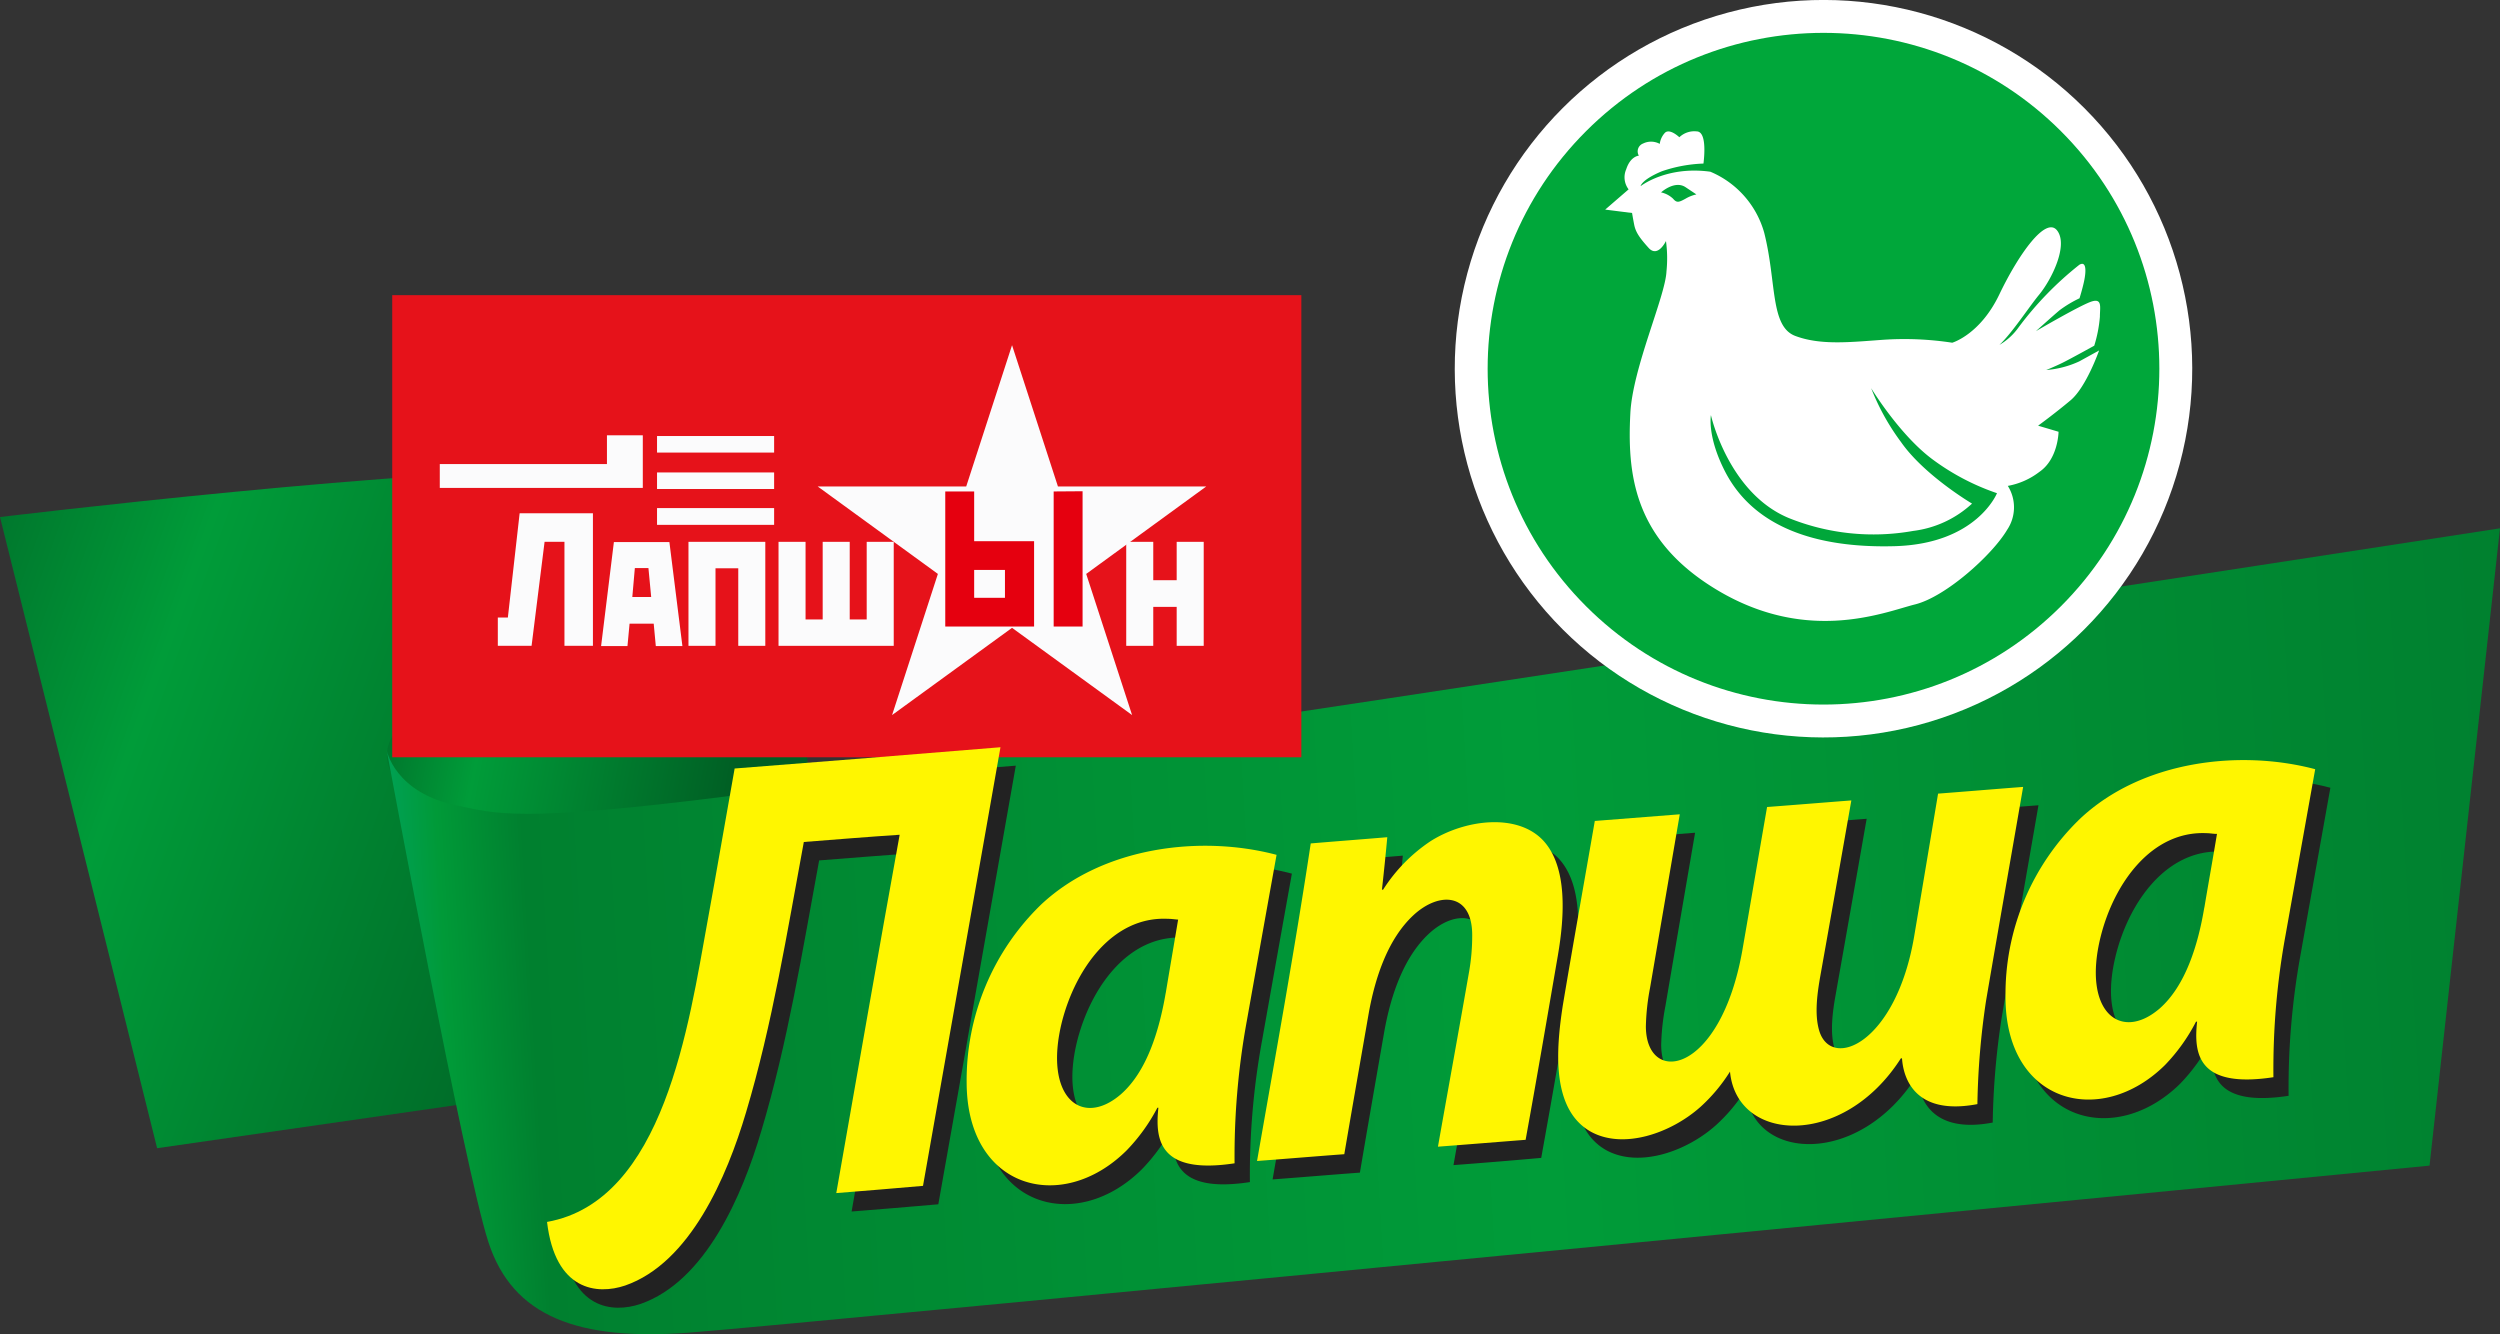 <?xml version="1.0" encoding="UTF-8"?> <svg xmlns="http://www.w3.org/2000/svg" xmlns:xlink="http://www.w3.org/1999/xlink" viewBox="0 0 345.91 184.6"><rect x="0" y="0" width="345.91" height="184.6" fill="#333333" stroke="none"/> <defs> <style>.cls-1{fill:url(#linear-gradient);}.cls-2{fill:url(#linear-gradient-2);}.cls-3{fill:url(#linear-gradient-3);}.cls-4{fill:#e6121a;}.cls-5{fill:#fbfbfc;}.cls-6{fill:#e5000f;}.cls-7{fill:#222;}.cls-7,.cls-8{fill-rule:evenodd;}.cls-8{fill:#fff600;}.cls-9{fill:#fff;}.cls-10{fill:#00a73a;}</style> <linearGradient id="linear-gradient" x1="34.83" y1="148.52" x2="147.53" y2="178.72" gradientTransform="matrix(1.13, 0.06, -0.05, 1, -39.48, -57.68)" gradientUnits="userSpaceOnUse"> <stop offset="0" stop-color="#00782d"></stop> <stop offset="0.21" stop-color="#009c39"></stop> <stop offset="0.81" stop-color="#005f24"></stop> </linearGradient> <linearGradient id="linear-gradient-2" x1="39.66" y1="141.63" x2="97.37" y2="149.74" gradientTransform="matrix(1.01, 0.05, -0.05, 1, 23.45, -54.72)" xlink:href="#linear-gradient"></linearGradient> <linearGradient id="linear-gradient-3" x1="55.95" y1="208.77" x2="332.28" y2="179.72" gradientTransform="matrix(1.06, 0.05, -0.05, 1.03, 7.01, -81.16)" gradientUnits="userSpaceOnUse"> <stop offset="0" stop-color="#00a051"></stop> <stop offset="0.02" stop-color="#009a38"></stop> <stop offset="0.06" stop-color="#00802f"></stop> <stop offset="0.32" stop-color="#009035"></stop> <stop offset="0.53" stop-color="#009c39"></stop> <stop offset="1" stop-color="#00802f"></stop> </linearGradient> </defs> <g id="Layer_2" data-name="Layer 2"> <g id="vector"> <path class="cls-1" d="M0,71.54S58.51,64.46,82.73,65c11.75.26,22.73.46,25.18,11.37s4,69.5,4,69.5l-90.17,13Z"></path> <path class="cls-2" d="M108.74,76.3s1,4.84-11.45,9.44c-9,3.32-12.79,2.85-24,6.35-14,4.32-23.71,8.86-18.18,16.59,4.86,6.93,18.49,4.43,26.29,4.36s30.83-2.79,30.83-2.79Z"></path> <path class="cls-3" d="M53.49,103.74s10.73,57.8,14.09,68.13S80,185.54,95.33,184.39s240.83-23.11,240.83-23.11l9.75-88.18s-213.68,32.93-244.66,37c-30,3.82-32.8,2.39-37.8,1.4C54.54,109.78,53.49,103.74,53.49,103.74Z"></path> <rect class="cls-4" x="54.27" y="40.84" width="125.79" height="63.94"></rect> <polygon class="cls-5" points="140.03 47.76 146.38 67.31 166.9 67.31 150.29 79.41 156.64 98.94 140.03 86.87 123.43 98.94 129.77 79.41 113.14 67.31 133.69 67.31 140.03 47.76"></polygon> <polygon class="cls-5" points="82.04 71.02 82.04 89.36 78.1 89.36 78.1 74.97 75.35 74.97 73.55 89.36 68.88 89.36 68.88 85.44 70.27 85.44 71.9 71.02 82.04 71.02"></polygon> <path class="cls-5" d="M92.62,75l1.8,14.39H90.74l-.29-3.1H87.11l-.29,3.1H83.17L84.94,75ZM90.1,82.6h0l-.38-4H87.84l-.35,4Z"></path> <polygon class="cls-5" points="105.89 74.97 105.89 89.36 102.15 89.36 102.15 78.63 99 78.63 99 89.36 95.26 89.36 95.26 74.97 105.89 74.97"></polygon> <polygon class="cls-5" points="107.72 78.63 107.72 74.97 111.46 74.97 111.46 85.71 113.83 85.71 113.83 74.97 117.57 74.97 117.57 85.71 119.92 85.71 119.92 74.97 123.66 74.97 123.66 89.36 107.72 89.36 107.72 78.63"></polygon> <polygon class="cls-5" points="159.57 74.97 159.57 80.28 162.81 80.28 162.81 74.97 166.55 74.97 166.55 89.36 162.81 89.36 162.81 83.97 159.57 83.97 159.57 89.36 155.83 89.36 155.83 78.63 155.83 74.97 159.57 74.97"></polygon> <path class="cls-6" d="M130.79,72V68h4v6.88h8.29V86.69H130.79Zm4,10.71h4.26V78.86h-4.26Zm15-14.74h0V86.69h-4V68Z"></path> <polygon class="cls-5" points="83.98 64.21 60.85 64.21 60.85 67.51 88.94 67.51 88.94 60.23 83.98 60.23 83.98 64.21"></polygon> <rect class="cls-5" x="90.91" y="65.37" width="16.2" height="2.29"></rect> <rect class="cls-5" x="90.91" y="60.33" width="16.2" height="2.29"></rect> <rect class="cls-5" x="90.91" y="70.3" width="16.2" height="2.32"></rect> <path class="cls-7" d="M163.41,140c-.91,5.3-2.64,10.88-6.18,14-5.45,4.71-10.76.4-8.18-10,1.86-7.3,7-14.62,14.63-14.27.52,0,1,.08,1.45.11-.57,3.41-1.15,6.77-1.72,10.19Zm9.53,23.52a103.24,103.24,0,0,1,1.7-19.64c1.37-7.69,2.74-15.39,4.11-23-10.43-2.77-24-1.16-32.57,6.87a33.88,33.88,0,0,0-10.31,24.7c.07,14.71,13.19,18.18,22.1,9.36a24.94,24.94,0,0,0,4.29-5.94h.14c-.49,4.5.17,9.28,10.54,7.69Z"></path> <path class="cls-7" d="M103.77,108.87c-1.26,7-2.47,14.13-3.76,21.19-2.58,14.15-5.94,38.68-22.2,41.56,1.13,9.56,6.94,10.11,10.81,8.8,9-3.13,14.08-15,16.72-23.94,3.65-12.2,5.71-25,8-37.43,4.41-.34,8.86-.71,13.26-1-3,16.53-5.86,33.11-8.77,49.58,4-.33,8.06-.64,12-1,3.6-20.17,7.13-40.47,10.72-60.69-12.29,1-24.51,1.95-36.75,2.94Z"></path> <path class="cls-7" d="M222.79,116.1c-1.48,8.55-3,17.05-4.44,25.61-.93,6.07-1.61,14.34,3.89,17.43,4.54,2.5,11.12.19,15.19-3.46a23.2,23.2,0,0,0,4.07-4.86c.91,9.91,15.68,10.64,23.63-1.83a.47.47,0,0,1,.16,0c.2,3,2,7.94,10.43,6.33A105.06,105.06,0,0,1,276.93,141c1.67-9.86,3.42-19.72,5.12-29.58-3.93.3-7.84.63-11.77.93-1.1,6.6-2.19,13.21-3.32,19.82-2.52,14.71-11.43,18.52-13.11,13-.69-2.31-.28-5.22.16-7.66,1.42-8,2.85-16.14,4.27-24.22-3.93.3-7.78.62-11.66.91-1.15,6.61-2.28,13.28-3.43,19.89-3.07,17.22-13.33,18.77-13.34,10.47a31.62,31.62,0,0,1,.58-5.34c1.37-8.05,2.74-16,4.11-24l-11.75.92Z"></path> <path class="cls-7" d="M188.16,162.26c1.09-6.44,2.24-13,3.37-19.5.93-5.19,2.74-10.37,6.18-13.57,3.6-3.34,8.2-3.09,8.15,2.84a29.59,29.59,0,0,1-.41,4.85c-1.43,8.14-2.91,16.25-4.34,24.33,4-.3,8.12-.64,12.14-1,1.53-8.45,3-17,4.47-25.55.9-5.33,1.36-12.24-2.08-15.9C212,115,204.8,116,200.1,118.93a22.58,22.58,0,0,0-6.57,6.72h-.17c.27-2.43.52-4.83.74-7.26-3.5.29-7,.56-10.59.86-2.17,14.39-4.91,29.53-7.43,43.94,4-.3,8-.64,12.08-.94Z"></path> <path class="cls-7" d="M307.1,128.09c-.88,5.3-2.63,10.89-6.18,14-5.45,4.69-10.76.41-8.15-10,1.84-7.29,7-14.59,14.6-14.26.52,0,1,.11,1.48.1-.57,3.45-1.17,6.81-1.75,10.22Zm9.56,23.5A102.88,102.88,0,0,1,318.33,132q2.06-11.55,4.11-23c-10.43-2.77-24-1.19-32.54,6.86a33.71,33.71,0,0,0-10.3,24.68c0,14.74,13.18,18.18,22.07,9.39a24.92,24.92,0,0,0,4.28-6h.17c-.49,4.5.14,9.27,10.54,7.69Z"></path> <path class="cls-8" d="M161.29,137.4c-.91,5.3-2.64,10.88-6.19,14-5.44,4.71-10.75.4-8.17-10,1.86-7.3,7-14.62,14.62-14.27.53,0,1,.08,1.46.11-.57,3.41-1.15,6.77-1.72,10.19Zm9.53,23.52a104,104,0,0,1,1.69-19.64c1.37-7.69,2.75-15.39,4.12-23-10.43-2.77-24-1.16-32.57,6.87a33.88,33.88,0,0,0-10.31,24.7c.07,14.71,13.19,18.18,22.1,9.36a25.22,25.22,0,0,0,4.29-5.94h.14c-.49,4.5.17,9.27,10.54,7.69Z"></path> <path class="cls-8" d="M101.65,106.32c-1.26,7.05-2.47,14.13-3.76,21.19-2.58,14.14-6,38.68-22.2,41.56,1.13,9.56,6.93,10.11,10.81,8.8,9-3.13,14.08-15.05,16.72-23.94,3.65-12.2,5.7-25,8-37.43,4.4-.34,8.86-.71,13.26-1-3,16.53-5.86,33.11-8.77,49.58,4-.33,8.06-.64,12-1,3.59-20.17,7.13-40.47,10.72-60.69-12.3,1-24.51,2-36.75,2.94Z"></path> <path class="cls-8" d="M220.67,113.55c-1.48,8.55-3,17-4.44,25.6-.93,6.08-1.61,14.35,3.89,17.44,4.54,2.5,11.12.19,15.19-3.46a23.17,23.17,0,0,0,4.06-4.86c.92,9.9,15.69,10.64,23.64-1.83a.47.47,0,0,1,.16,0c.2,3,2,7.94,10.43,6.33a106.65,106.65,0,0,1,1.2-14.31c1.68-9.86,3.43-19.72,5.13-29.58-3.93.3-7.84.63-11.77.93q-1.65,9.9-3.32,19.82c-2.52,14.71-11.43,18.52-13.12,13-.69-2.31-.27-5.22.16-7.66,1.43-8,2.86-16.14,4.28-24.22-3.93.3-7.78.62-11.66.91-1.15,6.61-2.28,13.28-3.43,19.88C238,148.76,227.74,150.31,227.73,142a31.61,31.61,0,0,1,.58-5.33c1.37-8,2.74-16,4.11-24l-11.75.92Z"></path> <path class="cls-8" d="M186,159.71c1.1-6.45,2.25-13,3.38-19.5.93-5.19,2.74-10.37,6.18-13.57,3.6-3.34,8.19-3.09,8.14,2.83a28.56,28.56,0,0,1-.41,4.86c-1.42,8.14-2.9,16.25-4.33,24.33,4-.3,8.12-.64,12.13-.95,1.54-8.45,3-17,4.47-25.55.91-5.33,1.37-12.24-2.07-15.9-3.63-3.81-10.84-2.85-15.54.12a22.72,22.72,0,0,0-6.58,6.72h-.16c.27-2.43.52-4.83.74-7.26-3.5.29-7,.56-10.59.86-2.17,14.39-4.91,29.53-7.43,43.94,4-.3,8-.64,12.07-.94Z"></path> <path class="cls-8" d="M305,125.54c-.88,5.3-2.64,10.89-6.18,14-5.45,4.69-10.76.41-8.15-10,1.84-7.29,7-14.59,14.6-14.26.52,0,1,.11,1.48.1-.57,3.45-1.18,6.81-1.75,10.22Zm9.56,23.5a102.88,102.88,0,0,1,1.67-19.61q2.06-11.55,4.11-23c-10.43-2.77-24-1.19-32.54,6.86a33.72,33.72,0,0,0-10.31,24.68c0,14.74,13.19,18.18,22.07,9.39a25.21,25.21,0,0,0,4.29-6H304c-.49,4.5.14,9.27,10.54,7.69Z"></path> <circle class="cls-9" cx="252.31" cy="51.02" r="51.02" transform="translate(37.82 193.35) rotate(-45)"></circle> <circle class="cls-10" cx="252.31" cy="51.02" r="46.47" transform="translate(37.82 193.35) rotate(-45)"></circle> <path class="cls-9" d="M290.44,48.49,287.7,50a13.38,13.38,0,0,1-4.58,1.2s1.19-.48,2.25-1,4.4-2.37,4.4-2.37a18.45,18.45,0,0,0,.78-4c0-1.3.36-2.57-1.12-2.12s-7.73,4.11-7.73,4.11,2.35-2.12,3.28-2.9a16.31,16.31,0,0,1,2.75-1.65s.4-1.26.64-2.4.39-2.86-.67-2.23a46.21,46.21,0,0,0-8.42,8.68,8.5,8.5,0,0,1-2.63,2.4c1.78-1.68,4.07-5.22,5.48-6.93,1.78-2.16,4.07-6.88,2.5-8.9s-5.34,3.3-8,8.86-6.51,6.67-6.51,6.67a43.64,43.64,0,0,0-9.66-.4c-4.46.32-8.56.78-12.06-.54S245.83,39,244.1,32.19a12.93,12.93,0,0,0-7.45-8.43c-6.07-.84-9.65,2-9.65,2s.08-.86,2.93-2.06a19.8,19.8,0,0,1,5.77-1.07c.17-1.4.38-4.45-.95-4.45a3,3,0,0,0-2.39.81s-1.33-1.28-2-.61a2.77,2.77,0,0,0-.71,1.53,2.5,2.5,0,0,0-2.31-.05,1.16,1.16,0,0,0-.58,1.68s-1.16.05-1.75,1.88a2.75,2.75,0,0,0,.33,2.78L222.1,29l3.72.47s.09.58.29,1.61.72,1.8,2,3.22,2.4-.95,2.4-.95a17.62,17.62,0,0,1,.07,4.2c-.15,3.46-4.7,13.38-5,19.67-.42,8.12.44,16.73,10.53,23.48,13.24,8.84,24.57,4,28.86,2.93s10.72-6.89,12.75-10.33a5.57,5.57,0,0,0,.09-6.07,10.12,10.12,0,0,0,4.37-1.94c2.61-1.79,2.65-5.55,2.65-5.55L282,58.9s2.31-1.68,4.49-3.51S290.44,48.49,290.44,48.49Zm-57.22-21c-.91.5-1.21.62-1.73,0a3.47,3.47,0,0,0-1.66-.87s1.88-1.72,3.39-.72l1.5,1A5.09,5.09,0,0,0,233.22,27.49Zm29,48.08c-11.31.32-19.57-2.85-23.43-10.13-2.63-5-2.06-8-2.06-8s2.4,10.77,10.78,14.24a31.33,31.33,0,0,0,17.21,1.78,14.65,14.65,0,0,0,8.14-3.78s-6.61-3.9-9.83-8.52a31.94,31.94,0,0,1-4.13-7.45s3.8,6.26,8.28,9.69a32.51,32.51,0,0,0,9.13,4.84S273.52,75.24,262.2,75.57Z"></path> </g> </g> </svg> 